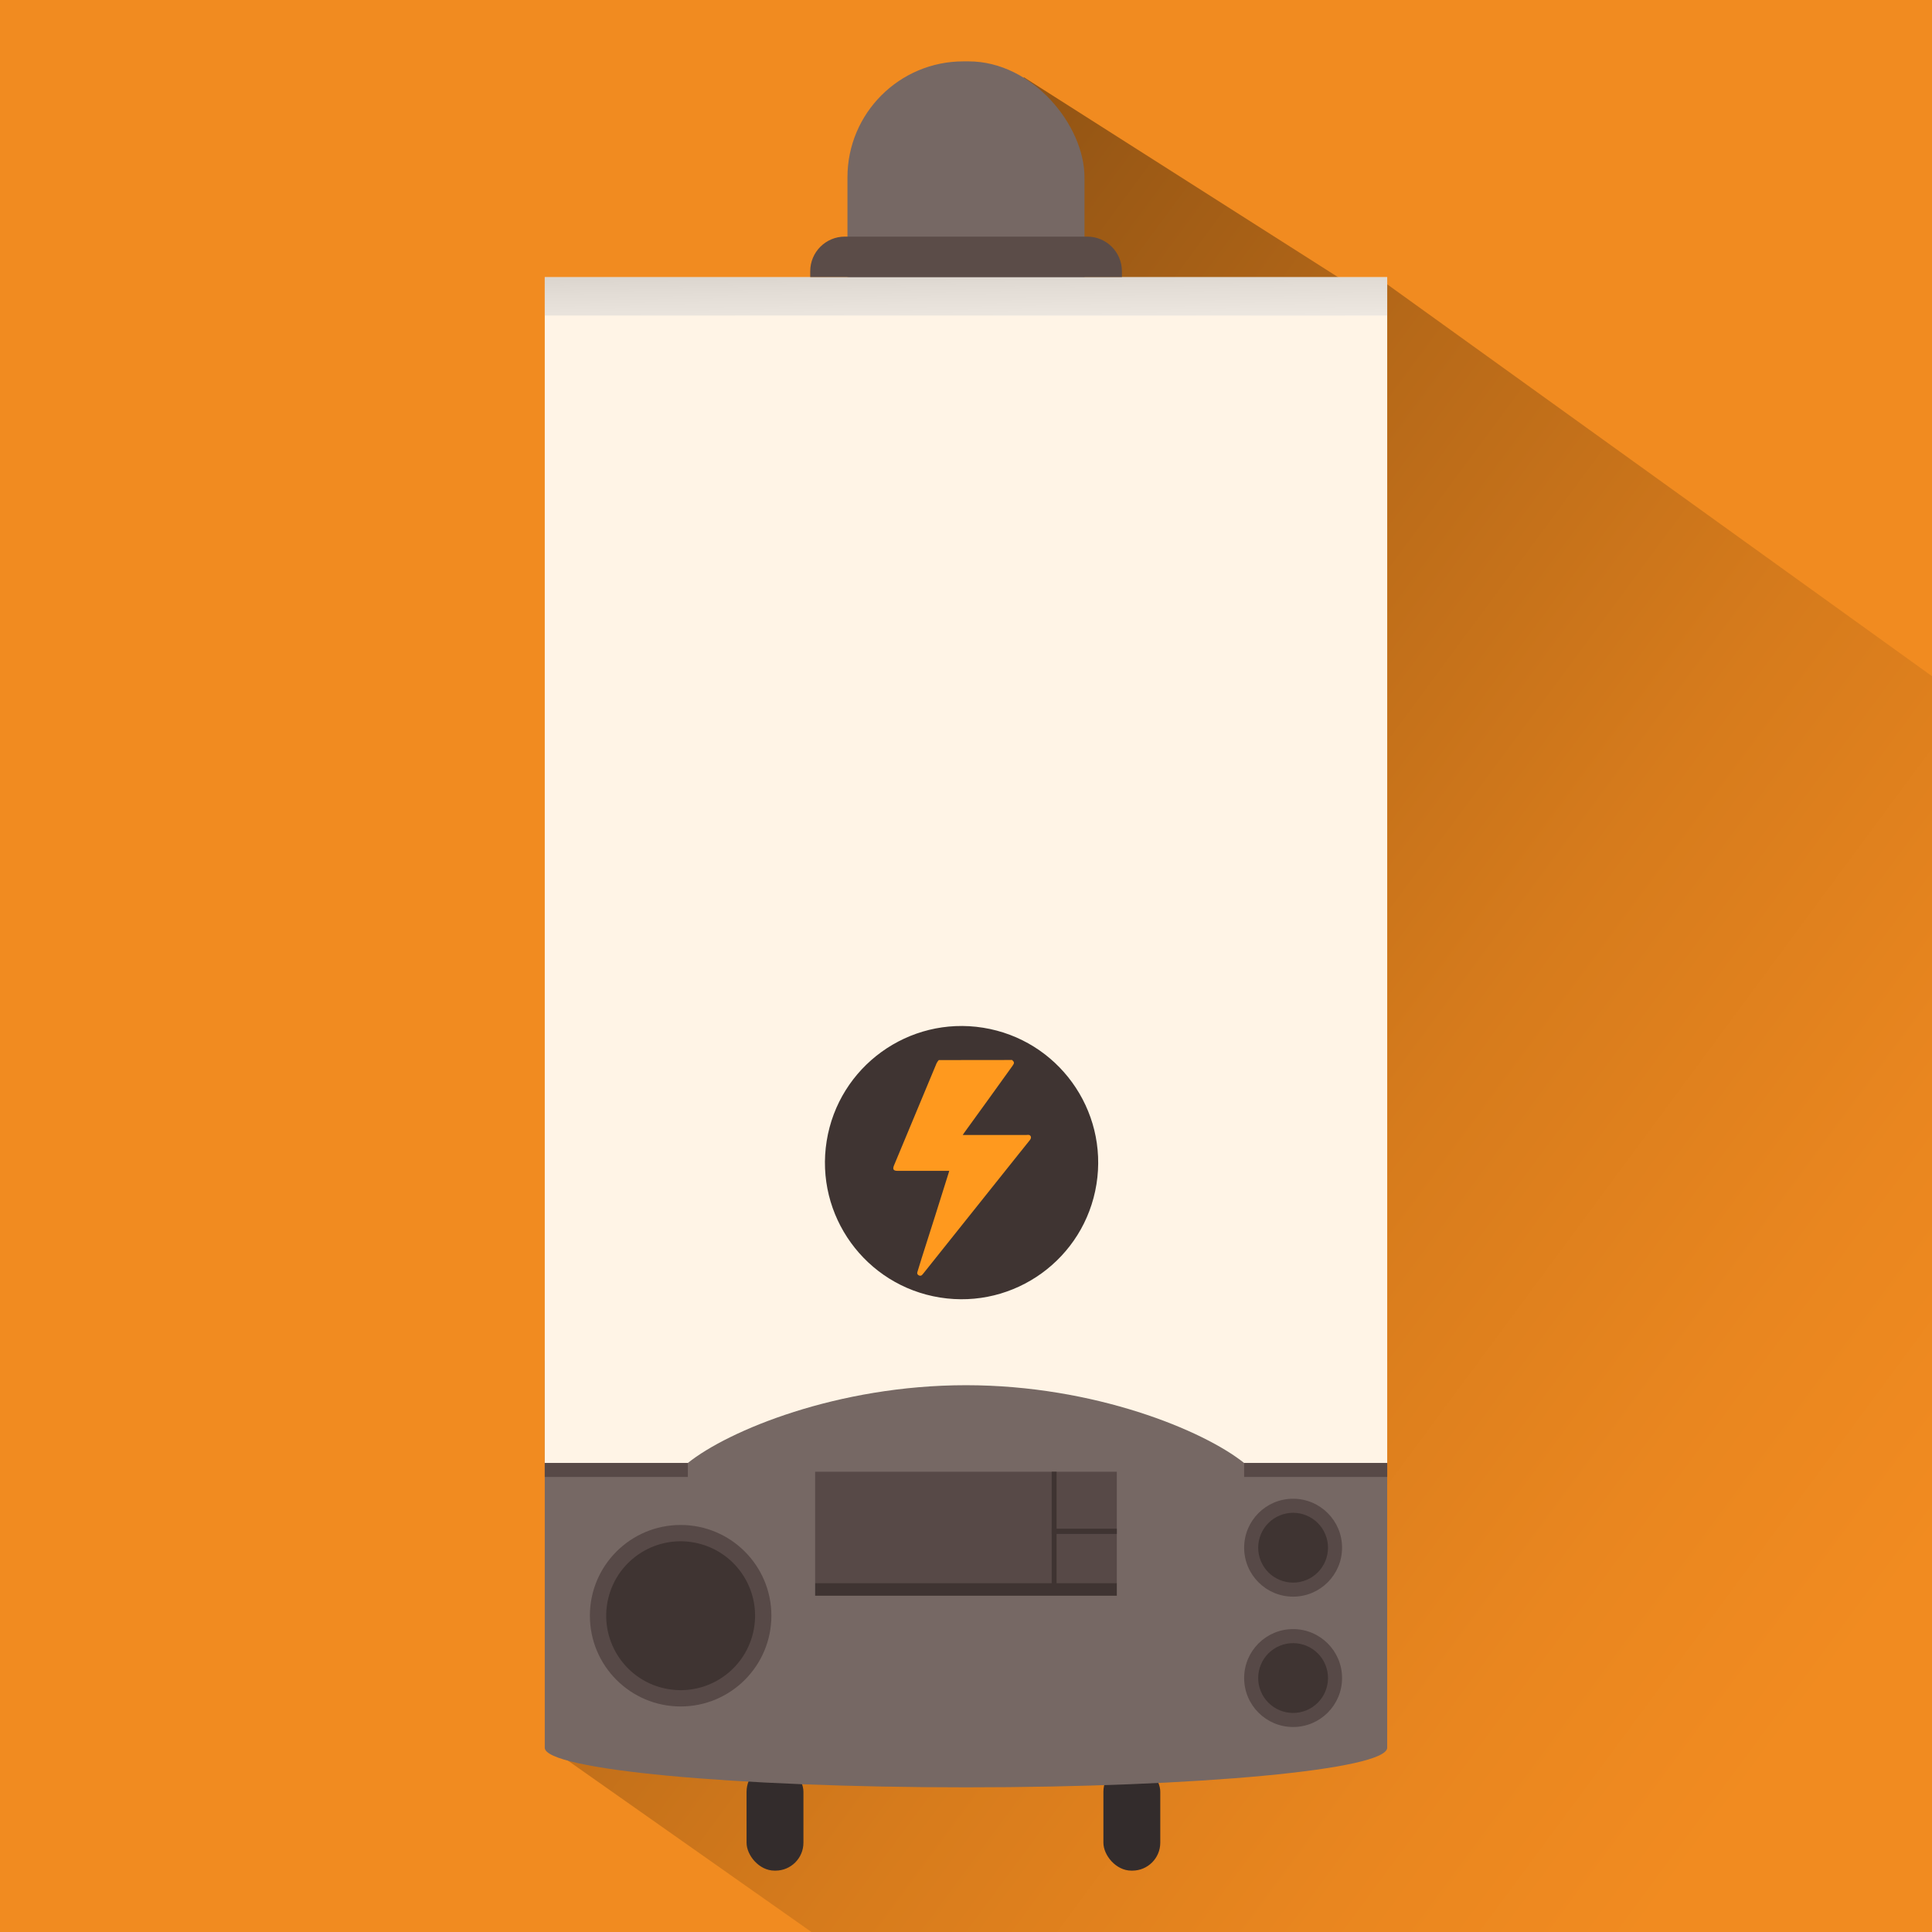 <?xml version="1.0" encoding="UTF-8"?>
<svg xmlns="http://www.w3.org/2000/svg" width="200" height="200" xmlns:xlink="http://www.w3.org/1999/xlink" viewBox="0 0 200 200">
  <defs>
    <style>
      .cls-1 {
        fill: #766864;
      }

      .cls-1, .cls-2, .cls-3, .cls-4, .cls-5, .cls-6, .cls-7, .cls-8, .cls-9, .cls-10, .cls-11 {
        stroke-width: 0px;
      }

      .cls-2 {
        fill: url(#linear-gradient);
        mix-blend-mode: multiply;
        opacity: .47;
      }

      .cls-3 {
        fill: #332c2c;
      }

      .cls-12 {
        isolation: isolate;
      }

      .cls-4 {
        fill: #574947;
      }

      .cls-5 {
        fill: #fff4e6;
      }

      .cls-6 {
        fill: #796558;
      }

      .cls-7 {
        fill: url(#_Безымянный_градиент_23);
      }

      .cls-8 {
        fill: #3f3432;
      }

      .cls-9 {
        fill: #f18b20;
      }

      .cls-10 {
        fill: #ff991e;
      }

      .cls-11 {
        fill: #5b4c48;
      }
    </style>
    <linearGradient id="_Безымянный_градиент_23" data-name="Безымянный градиент 23" x1="191.503" y1="172.07" x2="53.338" y2="69.942" gradientUnits="userSpaceOnUse">
      <stop offset="0" stop-color="#f18b20"/>
      <stop offset=".166" stop-color="#e9861f"/>
      <stop offset=".409" stop-color="#d67b1c"/>
      <stop offset=".699" stop-color="#b56818"/>
      <stop offset="1" stop-color="#8d5113"/>
    </linearGradient>
    <linearGradient id="linear-gradient" x1="100.146" y1="41.15" x2="99.72" y2="11.088" gradientUnits="userSpaceOnUse">
      <stop offset="0" stop-color="#fff"/>
      <stop offset=".088" stop-color="#f7f7f7"/>
      <stop offset=".217" stop-color="#e4e4e4"/>
      <stop offset=".371" stop-color="#c3c3c3"/>
      <stop offset=".545" stop-color="#969696"/>
      <stop offset=".735" stop-color="#5c5c5c"/>
      <stop offset=".936" stop-color="#171717"/>
      <stop offset="1" stop-color="#000"/>
    </linearGradient>
  </defs>
  <g class="cls-12">
    <g id="_Слой_1" data-name="Слой 1">
      <rect class="cls-9" width="200" height="200"/>
      <polygon class="cls-7" points="106 8 139 29 143 29 200 70 200 200 84 200 57 181 77 66 106 8"/>
      <g>
        <rect class="cls-3" x="77.284" y="182.594" width="5.887" height="11.053" rx="2.891" ry="2.891"/>
        <rect class="cls-3" x="114.224" y="182.594" width="5.887" height="11.053" rx="2.891" ry="2.891"/>
        <path class="cls-1" d="m56.393,140.813v40.11c0,2.266,19.522,4.102,43.604,4.102s43.604-1.837,43.604-4.102v-40.11H56.393Z"/>
        <rect class="cls-1" x="87.729" y="6.353" width="24.537" height="32.513" rx="12" ry="12"/>
        <path class="cls-5" d="m143.602,28.687H56.393v122.761h14.811c4.193-3.363,15.498-8.052,28.794-8.052s24.601,4.689,28.794,8.052h14.811V28.687Z"/>
        <rect class="cls-4" x="84.383" y="152.353" width="31.23" height="11.516"/>
        <circle class="cls-4" cx="133.862" cy="160.217" r="5.068"/>
        <circle class="cls-8" cx="133.862" cy="160.217" r="3.613" transform="translate(-50.876 62.952) rotate(-22.354)"/>
        <circle class="cls-4" cx="133.862" cy="173.711" r="5.068"/>
        <circle class="cls-8" cx="133.862" cy="173.71" r="3.613" transform="translate(-56.008 63.966) rotate(-22.354)"/>
        <rect class="cls-8" x="84.383" y="163.869" width="31.23" height="1.32"/>
        <rect class="cls-6" x="87.729" y="26.712" width="24.537" height="1.975"/>
        <circle class="cls-8" cx="99.542" cy="120.354" r="14.142" transform="translate(-35.047 199.599) rotate(-80.896)"/>
        <rect class="cls-4" x="56.393" y="151.448" width="14.813" height="1.443"/>
        <rect class="cls-4" x="128.793" y="151.448" width="14.813" height="1.443"/>
        <path class="cls-11" d="m87.458,24.494h25.098c1.978,0,3.583,1.606,3.583,3.583v.61h-32.265v-.61c0-1.978,1.606-3.583,3.583-3.583Z"/>
        <rect class="cls-2" x="56.393" y="28.687" width="87.209" height="3.979"/>
        <circle class="cls-4" cx="70.459" cy="167.258" r="9.394"/>
        <circle class="cls-8" cx="70.459" cy="167.258" r="7.705" transform="translate(-108.447 197.791) rotate(-76.841)"/>
        <rect class="cls-8" x="108.871" y="152.353" width=".507" height="12.176"/>
        <rect class="cls-8" x="108.871" y="158.248" width="6.741" height=".543"/>
        <path class="cls-10" d="m104.771,109.728c.24.212.249.323.055.59-1.666,2.323-3.337,4.641-5.015,6.952l-.148.221h6.601c.092-.014.185-.014.277,0,.212.083.249.304.074.526l-1.116,1.392c-3.301,4.137-6.595,8.264-9.883,12.382l-.138.166c-.087.114-.248.142-.369.065-.134-.059-.196-.215-.138-.35.148-.498.304-.996.461-1.494.934-2.913,1.856-5.827,2.766-8.74l.065-.23h-5.329c-.443,0-.553-.157-.387-.562,1.469-3.534,2.938-7.059,4.407-10.575.062-.12.139-.232.23-.332l7.588-.009Z"/>
      </g>
    </g>
  </g>
</svg>